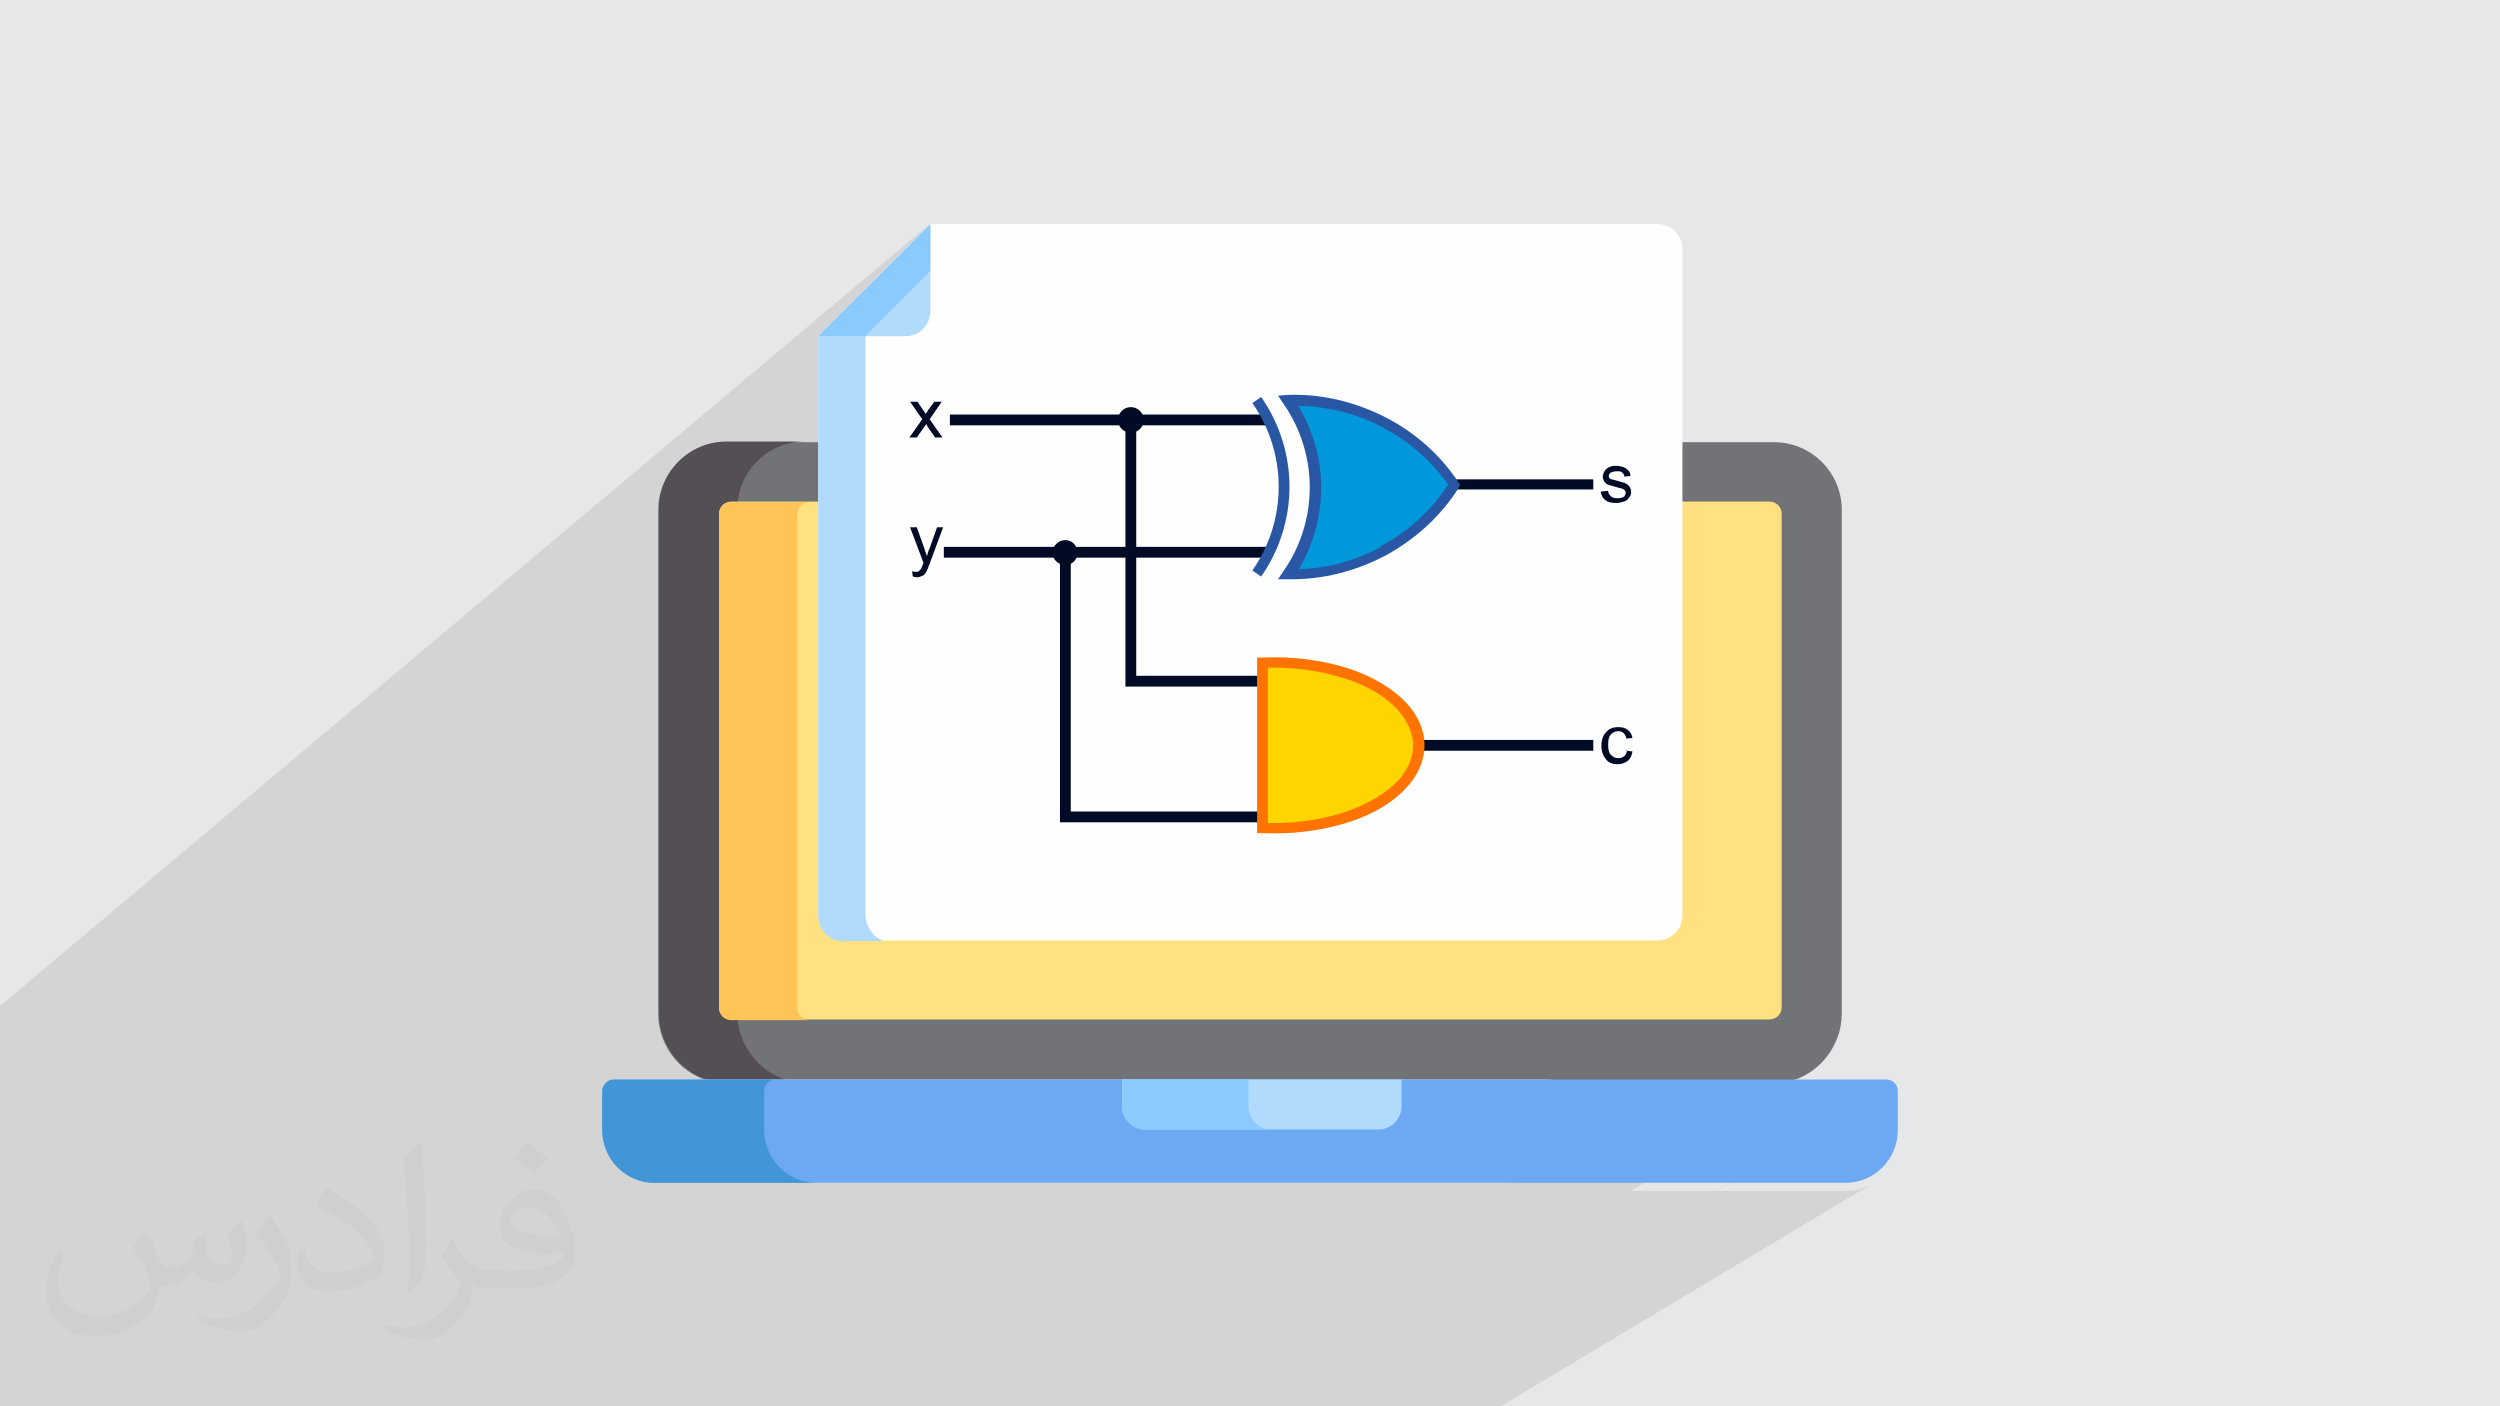 <?xml version="1.0" encoding="UTF-8"?>
<!DOCTYPE svg PUBLIC "-//W3C//DTD SVG 1.1//EN" "http://www.w3.org/Graphics/SVG/1.1/DTD/svg11.dtd">
<!-- Creator: CorelDRAW 2017 -->
<svg xmlns="http://www.w3.org/2000/svg" xml:space="preserve" width="3.703in" height="2.083in" version="1.1" style="shape-rendering:geometricPrecision; text-rendering:geometricPrecision; image-rendering:optimizeQuality; fill-rule:evenodd; clip-rule:evenodd"
viewBox="0 0 3703 2083"
 xmlns:xlink="http://www.w3.org/1999/xlink">
 <rect x="0" y="0" width="3703" height="2083" fill="#808080" stroke="none"/>
 <defs>
  <style type="text/css">
   <![CDATA[
    .fil12 {fill:#FEFEFE}
    .fil3 {fill:#727376}
    .fil13 {fill:#0098DA}
    .fil16 {fill:#010B26}
    .fil7 {fill:#4296D6}
    .fil4 {fill:#544E55}
    .fil6 {fill:#6DA9F2}
    .fil9 {fill:#8BCAFF}
    .fil8 {fill:#B1DBFC}
    .fil5 {fill:#DFEBFA}
    .fil1 {fill:#E6E7E8}
    .fil11 {fill:#FEC458}
    .fil15 {fill:#FFD500}
    .fil10 {fill:#FFE181}
    .fil14 {fill:#010B26;fill-rule:nonzero}
    .fil18 {fill:#2957A4;fill-rule:nonzero}
    .fil17 {fill:#FF7300;fill-rule:nonzero}
    .fil0 {fill:#373435;fill-opacity:0.031}
    .fil2 {fill:#373435;fill-opacity:0.102}
   ]]>
  </style>
 </defs>
 <g id="Layer_x0020_1">
  <path class="fil0" d="M217 1826c7,11 12,21 16,32 3,7 5,19 21,19 5,0 11,-1 17,-5 7,-3 12,-9 14,-17l6 -21 15 -7 1 1c-2,8 -3,16 -3,21 0,18 15,24 27,24 7,0 13,-3 13,-10 0,-8 -4,-22 -8,-35 7,-7 14,-14 22,-20l1 1c4,15 6,30 6,40 0,10 -4,20 -8,27 -7,14 -20,25 -36,25 -12,0 -25,-6 -34,-17l-1 0c-9,11 -22,20 -43,20l-7 0c-1,14 -4,24 -9,33 -13,25 -50,42 -85,42 -49,0 -73,-28 -73,-66 0,-23 8,-45 19,-60l10 4c-7,14 -12,27 -12,40 0,35 29,52 62,52 30,0 68,-19 75,-42 -3,-25 -12,-36 -26,-59 4,-7 10,-15 17,-23l1 0 0 0 0 0 0 0 2 1zm564 -133c10,6 20,14 30,23 -6,8 -12,15 -21,21 -10,-8 -20,-15 -30,-22 7,-8 14,-15 21,-22l0 0 0 0 0 0 0 0zm5 96c-17,0 -30,11 -30,19 0,17 33,23 73,23 -5,-20 -22,-42 -43,-42zm-37 93c22,0 41,-1 55,-4 16,-4 30,-12 30,-18 0,-1 0,-3 -1,-5 -9,1 -19,1 -29,1 -29,0 -52,-7 -61,-23 -2,-5 -4,-10 -4,-16 0,-16 7,-32 19,-42 10,-9 21,-14 33,-14 20,0 37,16 48,42 6,14 11,30 11,51 0,14 -4,25 -12,34 -16,15 -45,21 -90,21l-20 0 0 0 -5 0c-11,0 -19,-2 -25,-7l-1 0c0,3 1,5 1,7 0,10 -3,23 -10,33 -20,30 -42,43 -60,43 -19,0 -42,-7 -63,-17l4 -7c7,3 16,5 29,5 34,0 78,-33 84,-64 -1,-3 -3,-6 -7,-10 -10,-12 -16,-22 -22,-32 5,-10 10,-18 14,-25l2 0c14,29 28,46 57,46l5 0 0 0 21 0 0 0 0 0 0 0 -3 1zm-146 31c3,-14 3,-29 3,-43l0 -21c0,-39 -5,-96 -9,-133 7,-8 17,-17 25,-23l2 1c5,47 7,101 7,151 0,13 -1,26 -2,35 -1,12 -8,21 -22,35l-3 -1 0 0 0 0 0 0 -1 -1zm-151 -62c1,18 10,33 41,33 20,0 36,-5 55,-14 3,-1 5,-3 5,-5 0,-12 -9,-27 -24,-41 -14,-13 -34,-25 -51,-32 -6,-3 -8,-5 -8,-8 0,-5 7,-16 13,-24l2 0c20,11 43,27 60,44 15,16 25,33 25,51 0,13 -4,26 -11,38 -22,11 -46,20 -70,20 -29,0 -48,-14 -48,-45 0,-3 0,-9 1,-16l10 0 0 0 0 0 0 0 0 -1zm-52 -52l18 29c7,11 13,22 13,41l0 24c0,19 -12,39 -32,60 -15,14 -29,20 -42,20 -19,0 -40,-6 -65,-17l3 -7c8,2 17,4 28,4 36,0 72,-26 89,-58 2,-4 3,-7 3,-9 0,-4 -2,-8 -4,-11 -9,-17 -19,-33 -30,-47 6,-9 12,-18 18,-27l1 0 0 0 0 0 0 0 0 -2z"/>
  <polygon class="fil1" points="0,0 3703,0 3703,2083 0,2083 "/>
  <path class="fil2" d="M313 2083l-1 0 0 0 -1 0 -7 0 0 0 -8 0 -1 0 0 0 0 0 -33 0 0 0 -10 0 -16 0 -1 0 -6 0 -10 0 -22 0 0 0 -1 0 -18 0 -60 0 -9 0 -2 0 -107 0 0 -8 0 -4 0 -11 0 -2 0 -2 0 -3 0 -5 0 -4 0 -3 0 -10 0 0 0 -1 0 -9 0 -4 0 -62 0 -7 0 -7 0 -10 0 -4 0 -2 0 -4 0 -3 0 -1 0 0 0 -1 0 -2 0 -3 0 -1 0 -5 0 -13 0 -7 0 -6 0 -20 0 -7 0 -80 0 -22 0 -4 0 -7 0 -3 0 -9 0 -1 0 -6 0 -1 0 -1 0 -1 0 -4 0 -11 0 -8 0 -60 0 0 0 -1 0 -4 0 -1 0 -14 0 -6 0 -3 0 -40 0 0 0 -2 0 -39 0 0 0 -10 0 -1 0 -9 0 -14 1378 -1159 -102 102 6 -5 -69 69 68 0 60 0 8 -1 7 -2 6 -3 -150 124 0 92 136 -111 11 0 8 12 0 1 16 -13 11 0 -18 26 7 11 22 -18 248 0 9 -7 3 -2 3 -1 4 0 4 0 3 1 3 2 3 2 2 3 1 2 142 0 22 -17 13 -9 3 4 2 4 2 4 18 -14 14 -1 5 0 5 0 5 0 5 0 5 0 5 0 5 0 5 0 5 0 5 1 5 1 5 1 5 1 5 1 5 1 5 1 4 1 4 1 4 1 4 1 4 1 4 1 4 1 4 2 4 2 4 2 4 2 4 2 4 2 4 2 4 2 4 2 8 4 8 5 8 5 8 5 8 5 7 6 7 6 7 6 7 6 7 6 6 7 6 7 6 7 6 7 6 8 5 8 3 4 -3 4 -2 4 178 0 44 -32 -1 1 -1 1 -1 1 -1 1 -1 1 0 1 0 1 0 1 0 1 0 1 0 1 0 1 0 1 0 1 0 1 0 1 0 1 0 1 0 0 11 -8 1 0 1 0 1 0 1 0 1 0 1 0 1 0 1 0 1 0 1 0 1 0 1 0 1 0 1 0 1 0 1 1 1 1 1 1 1 1 0 1 0 1 0 1 0 1 0 1 9 -1 -22 16 1 0 2 1 2 0 2 0 1 0 1 0 1 0 1 0 1 0 1 0 1 0 1 1 0 1 0 1 0 1 0 1 0 1 0 1 0 1 0 1 0 1 0 1 0 1 -1 1 -1 1 -1 1 -1 1 -10 7 13 0 1 0 1 -1 1 -1 -2 2 14 0 47 0 36 0 124 -88 0 0 1 0 -124 88 4 0 36 0 30 0 23 0 16 0 8 0 4 0 3 1 3 2 3 2 2 3 2 3 1 3 0 4 0 82 0 0 0 1 0 1 0 1 0 1 0 1 0 1 0 1 0 8 0 10 0 13 0 15 0 17 0 19 0 21 0 23 0 24 0 25 0 26 0 27 0 28 0 28 0 28 0 28 0 28 0 28 0 27 0 27 0 26 0 25 0 23 0 22 0 20 0 18 0 16 0 14 0 12 0 9 0 6 0 3 0 4 -1 3 -2 3 -2 3 -3 2 -153 96 166 0 9 -2 9 -3 8 -4 8 -4 -261 161 127 0 250 -153 0 0 1 0 -250 153 189 0 8 0 8 -1 7 -2 7 -3 7 -3 -569 341 -20 0 -179 0 -1 0 -121 0 -12 0 -140 0 -13 0 -7 0 -7 0 -161 0 -1 0 -119 0 -9 0 -6 0 -10 0 -133 0 -81 0 -54 0 -40 0 -80 0 -3 0 0 0 -12 0 0 0 -4 0 -5 0 -10 0 -6 0 -14 0 0 0 -4 0 -4 0 -4 0 -7 0 -1 0 -5 0 -6 0 0 0 0 0 -67 0 -7 0 -71 0 -2 0 -2 0 -7 0 -2 0 -10 0 -2 0 0 0 -2 0 -11 0 -20 0 -3 0 -11 0 -3 0 -51 0 -20 0 -10 0 0 0 0 0 -3 0 -9 0 -2 0 -2 0 -63 0 -1 0 -7 0 -4 0 0 0 -4 0 -8 0 -2 0 -5 0 -1 0 -3 0 -3 0 -6 0 -2 0 0 0 -5 0 -3 0 0 0 -5 0 -1 0 0 0 -2 0 -3 0 -2 0 -1 0 -2 0 -6 0 -2 0 -48 0 -6 0 -6 0 0 0 -12 0 -6 0 -1 0 -7 0 -7 0 -1 0 0 0 -9 0 0 0 -6 0 -10 0 -5 0 -6 0 -11 0 -5 0 0 0 0 0zm1848 -1362l-5 4 0 0 5 -4zm295 -390l0 0z"/>
  <path class="fil0" d="M217 1826c7,11 12,21 16,32 3,7 5,19 21,19 5,0 11,-1 17,-5 7,-3 12,-9 14,-17l6 -21 15 -7 1 1c-2,8 -3,16 -3,21 0,18 15,24 27,24 7,0 13,-3 13,-10 0,-8 -4,-22 -8,-35 7,-7 14,-14 22,-20l1 1c4,15 6,30 6,40 0,10 -4,20 -8,27 -7,14 -20,25 -36,25 -12,0 -25,-6 -34,-17l-1 0c-9,11 -22,20 -43,20l-7 0c-1,14 -4,24 -9,33 -13,25 -50,42 -85,42 -49,0 -73,-28 -73,-66 0,-23 8,-45 19,-60l10 4c-7,14 -12,27 -12,40 0,35 29,52 62,52 30,0 68,-19 75,-42 -3,-25 -12,-36 -26,-59 4,-7 10,-15 17,-23l1 0 0 0 0 0 0 0 2 1zm564 -133c10,6 20,14 30,23 -6,8 -12,15 -21,21 -10,-8 -20,-15 -30,-22 7,-8 14,-15 21,-22l0 0 0 0 0 0 0 0zm5 96c-17,0 -30,11 -30,19 0,17 33,23 73,23 -5,-20 -22,-42 -43,-42zm-37 93c22,0 41,-1 55,-4 16,-4 30,-12 30,-18 0,-1 0,-3 -1,-5 -9,1 -19,1 -28,1 -29,0 -52,-7 -61,-23 -2,-5 -4,-10 -4,-16 0,-16 7,-32 19,-42 10,-9 21,-14 33,-14 21,0 37,16 48,42 6,14 11,30 11,51 0,14 -4,25 -12,34 -16,15 -45,21 -90,21l-20 0 0 0 -5 0c-11,0 -19,-2 -25,-7l-1 0c0,3 1,5 1,7 0,10 -3,23 -10,33 -20,30 -42,43 -60,43 -19,0 -42,-7 -63,-17l4 -7c7,3 16,5 29,5 34,0 78,-33 84,-64 -1,-3 -3,-6 -7,-10 -10,-12 -16,-22 -22,-32 5,-10 10,-18 14,-25l2 0c14,29 28,46 57,46l5 0 0 0 21 0 0 0 0 0 0 0 -4 1zm-146 31c3,-14 3,-29 3,-43l0 -21c0,-39 -5,-96 -9,-133 7,-8 17,-17 25,-23l2 1c5,47 7,101 7,151 0,13 -1,26 -2,35 -1,12 -8,21 -22,35l-3 -1 0 0 0 0 0 0 -1 -1zm-151 -62c1,18 10,33 41,33 20,0 36,-5 55,-14 3,-1 5,-3 5,-5 0,-12 -9,-27 -24,-41 -14,-13 -34,-25 -51,-32 -6,-3 -8,-5 -8,-8 0,-5 7,-16 13,-24l2 0c21,11 43,27 60,44 15,16 25,33 25,51 0,13 -4,26 -11,38 -22,11 -46,20 -70,20 -29,0 -48,-14 -48,-45 0,-3 0,-9 1,-16l10 0 0 0 0 0 0 0 0 -1zm-52 -52l18 29c7,11 13,22 13,41l0 24c0,19 -12,39 -32,60 -15,14 -29,20 -42,20 -19,0 -40,-6 -65,-17l3 -7c8,2 17,4 28,4 36,0 72,-26 89,-58 2,-4 3,-7 3,-9 0,-4 -2,-8 -4,-11 -9,-17 -19,-33 -30,-47 6,-9 12,-18 18,-27l1 0 0 0 0 0 0 0 0 -2z"/>
  <g id="_2873565611216">
   <path class="fil3" d="M2629 655c-20,0 -1548,0 -1554,0 -55,0 -100,45 -100,100l0 747c0,49 36,93 84,101l1585 0c48,-8 84,-53 84,-101 0,-25 0,-724 0,-747 0,-55 -45,-100 -100,-100l0 0 1 0z"/>
   <path class="fil4" d="M1092 1501l0 -747c0,-55 45,-100 100,-100 -70,0 -115,0 -116,0 -55,0 -100,45 -100,100l0 747c0,49 36,93 84,101l116 0c-48,-8 -84,-53 -84,-101z"/>
   <path class="fil5" d="M2295 1599l-1386 0c-9,0 -17,8 -17,17l0 58c0,43 35,78 77,78l1265 0c42,0 77,-35 77,-78l0 -58c0,-9 -7,-17 -17,-17l0 0 1 0z"/>
   <path class="fil6" d="M2795 1599l-1886 0c-9,0 -17,8 -17,17l0 58c0,43 35,78 77,78l1765 0c42,0 77,-35 77,-78l0 -58c0,-9 -7,-17 -17,-17l0 0 1 0z"/>
   <path class="fil7" d="M1132 1674l0 -58c0,-9 7,-17 17,-17l-240 0c-9,0 -17,8 -17,17l0 58c0,43 35,78 77,78l240 0c-42,0 -77,-35 -77,-78z"/>
   <path class="fil8" d="M1662 1599l0 39c0,19 15,35 34,35l346 0c19,0 34,-16 34,-35l0 -39 -414 0 0 0zm0 0l0 0 0 0z"/>
   <path class="fil9" d="M1849 1638l0 -39 -187 0 0 39c0,19 15,35 34,35l187 0c-19,0 -34,-16 -34,-35z"/>
   <path class="fil10" d="M2621 743c-40,0 -1496,0 -1538,0 -10,0 -18,8 -18,18l0 731c0,10 8,18 18,18l1538 0c10,0 18,-8 18,-18 0,-16 0,-578 0,-643 0,-3 0,-5 0,-6l0 -82c0,-10 -8,-18 -18,-18z"/>
   <path class="fil11" d="M1181 1493c0,-23 0,-685 0,-731 0,-10 8,-18 18,-18 -65,0 -108,0 -116,0 -10,0 -18,8 -18,18l0 731c0,10 8,18 18,18l116 0c-10,0 -18,-8 -18,-18z"/>
   <path class="fil12" d="M2454 332l-1076 0 -166 166 0 858c0,20 16,37 37,37l1206 0c20,0 37,-16 37,-37l0 -987c0,-21 -17,-37 -37,-37l0 0 -1 0z"/>
   <path class="fil8" d="M1282 1354l0 -925 -70 70 0 858c0,20 16,37 37,37l60 0c-16,-6 -27,-22 -27,-40l0 0 0 0z"/>
   <path class="fil8" d="M1212 498l129 0c21,0 37,-17 37,-37l0 -129 -166 166z"/>
   <polygon class="fil9" points="1378,332 1212,498 1281,498 1378,401 "/>
   <path class="fil13" d="M2154 717c-53,84 -147,134 -246,132 53,-77 53,-180 0,-257 98,-3 191,44 246,125z"/>
   <polygon class="fil14" points="2154,710 2360,710 2360,725 2154,725 "/>
   <polygon class="fil14" points="1407,614 1877,614 1877,630 1407,630 "/>
   <polygon class="fil14" points="1398,810 1878,810 1878,826 1398,826 "/>
   <path class="fil15" d="M1870 982c80,-4 157,19 200,58 42,39 42,89 0,129 -42,39 -119,62 -200,58l0 -245 0 0z"/>
   <polygon class="fil14" points="2101,1096 2360,1096 2360,1112 2101,1112 "/>
   <path class="fil16" d="M1578 800c10,0 18,8 18,19 0,10 -8,18 -18,18 -10,0 -19,-8 -19,-18 0,-10 8,-19 19,-19z"/>
   <path class="fil16" d="M1675 603c10,0 19,8 19,19 0,10 -8,19 -19,19 -10,0 -19,-8 -19,-19 0,-10 8,-19 19,-19z"/>
   <polygon class="fil14" points="1586,818 1586,1202 1870,1202 1870,1218 1570,1218 1570,818 "/>
   <polygon class="fil14" points="1683,622 1683,1001 1870,1001 1870,1017 1667,1017 1667,622 "/>
   <path class="fil17" d="M1870 974c41,-2 81,3 117,13 36,10 67,27 89,47 2,2 4,4 6,6 19,20 28,42 28,64 0,22 -9,44 -28,64 -2,2 -4,4 -6,6 -22,21 -53,37 -89,47 -35,10 -76,15 -117,13l-8 0 0 -260 8 0 0 0zm112 28c-32,-9 -67,-14 -104,-13l0 230c37,1 72,-4 104,-13 33,-10 62,-25 82,-43 2,-2 4,-4 6,-6 16,-17 23,-35 23,-53 0,-18 -8,-36 -23,-53 -2,-2 -4,-4 -6,-6 -20,-19 -49,-34 -82,-43l0 0z"/>
   <path class="fil14" d="M1347 648l19 -27 -18 -26 11 0 8 12c2,2 3,4 4,6 2,-2 3,-4 4,-6l9 -12 11 0 -18 26 19 27 -11 0 -11 -16 -2 -4 -14 20 -11 0 0 0z"/>
   <path class="fil14" d="M1352 854l-1 -8c2,1 4,1 5,1 2,0 4,0 5,-1 1,-1 2,-2 3,-3 1,-1 1,-3 3,-7 0,-1 0,-1 1,-2l-20 -53 10 0 11 31c1,4 3,8 4,12 1,-4 2,-8 4,-12l11 -31 9 0 -20 54c-2,6 -4,10 -5,12 -2,3 -3,5 -6,6 -2,1 -5,2 -7,2 -2,0 -4,0 -6,-1l0 0z"/>
   <path class="fil14" d="M2373 728l9 -1c0,4 2,6 4,8 2,2 5,3 10,3 4,0 7,-1 9,-2 2,-2 3,-4 3,-6 0,-2 -1,-4 -3,-5 -1,-1 -4,-2 -9,-3 -7,-2 -11,-3 -14,-4 -3,-1 -4,-3 -6,-5 -1,-2 -2,-5 -2,-7 0,-2 1,-5 2,-7 1,-2 3,-4 4,-5 1,-1 3,-2 6,-3 2,-1 5,-1 8,-1 4,0 8,1 11,2 3,1 5,3 7,5 2,2 3,5 3,8l-9 1c0,-3 -2,-5 -3,-6 -2,-2 -5,-2 -8,-2 -4,0 -7,1 -9,2 -2,1 -3,3 -3,5 0,1 0,2 1,3 1,1 2,2 3,2 1,0 4,1 8,2 6,2 11,3 13,4 2,1 4,3 6,5 1,2 2,5 2,8 0,3 -1,6 -3,8 -2,3 -4,5 -8,6 -3,1 -7,2 -11,2 -7,0 -12,-1 -16,-4 -4,-3 -6,-7 -7,-13l0 0z"/>
   <path class="fil14" d="M2409 1112l9 1c-1,6 -3,11 -7,14 -4,3 -9,5 -15,5 -7,0 -13,-2 -17,-7 -4,-5 -7,-11 -7,-20 0,-6 1,-11 3,-15 2,-4 5,-7 9,-10 4,-2 8,-3 13,-3 6,0 10,1 14,4 4,3 6,7 7,12l-9 1c-1,-4 -2,-6 -4,-8 -2,-2 -5,-3 -8,-3 -5,0 -8,2 -11,5 -3,3 -4,8 -4,15 0,7 1,12 4,15 3,3 6,5 11,5 4,0 6,-1 9,-3 2,-2 4,-5 4,-10l0 0z"/>
   <path class="fil18" d="M1855 845c26,-37 39,-81 39,-124 0,-43 -13,-87 -39,-124l13 -9c28,40 42,87 42,133 0,46 -14,93 -42,133l-13 -9z"/>
   <path class="fil18" d="M2161 722c-27,43 -65,77 -109,101 -44,23 -93,36 -144,35l-15 0 8 -12c26,-37 39,-81 39,-124 0,-43 -13,-87 -39,-124l-8 -12 14 -1c50,-2 99,10 143,32 44,22 82,55 110,97l3 4 -3 4 0 0zm-116 87c40,-21 74,-52 100,-91 -26,-37 -61,-67 -101,-87 -37,-19 -78,-29 -121,-30 22,37 34,79 34,121 0,42 -11,83 -33,121 43,-1 85,-13 122,-33l0 0z"/>
  </g>
 </g>
</svg>
